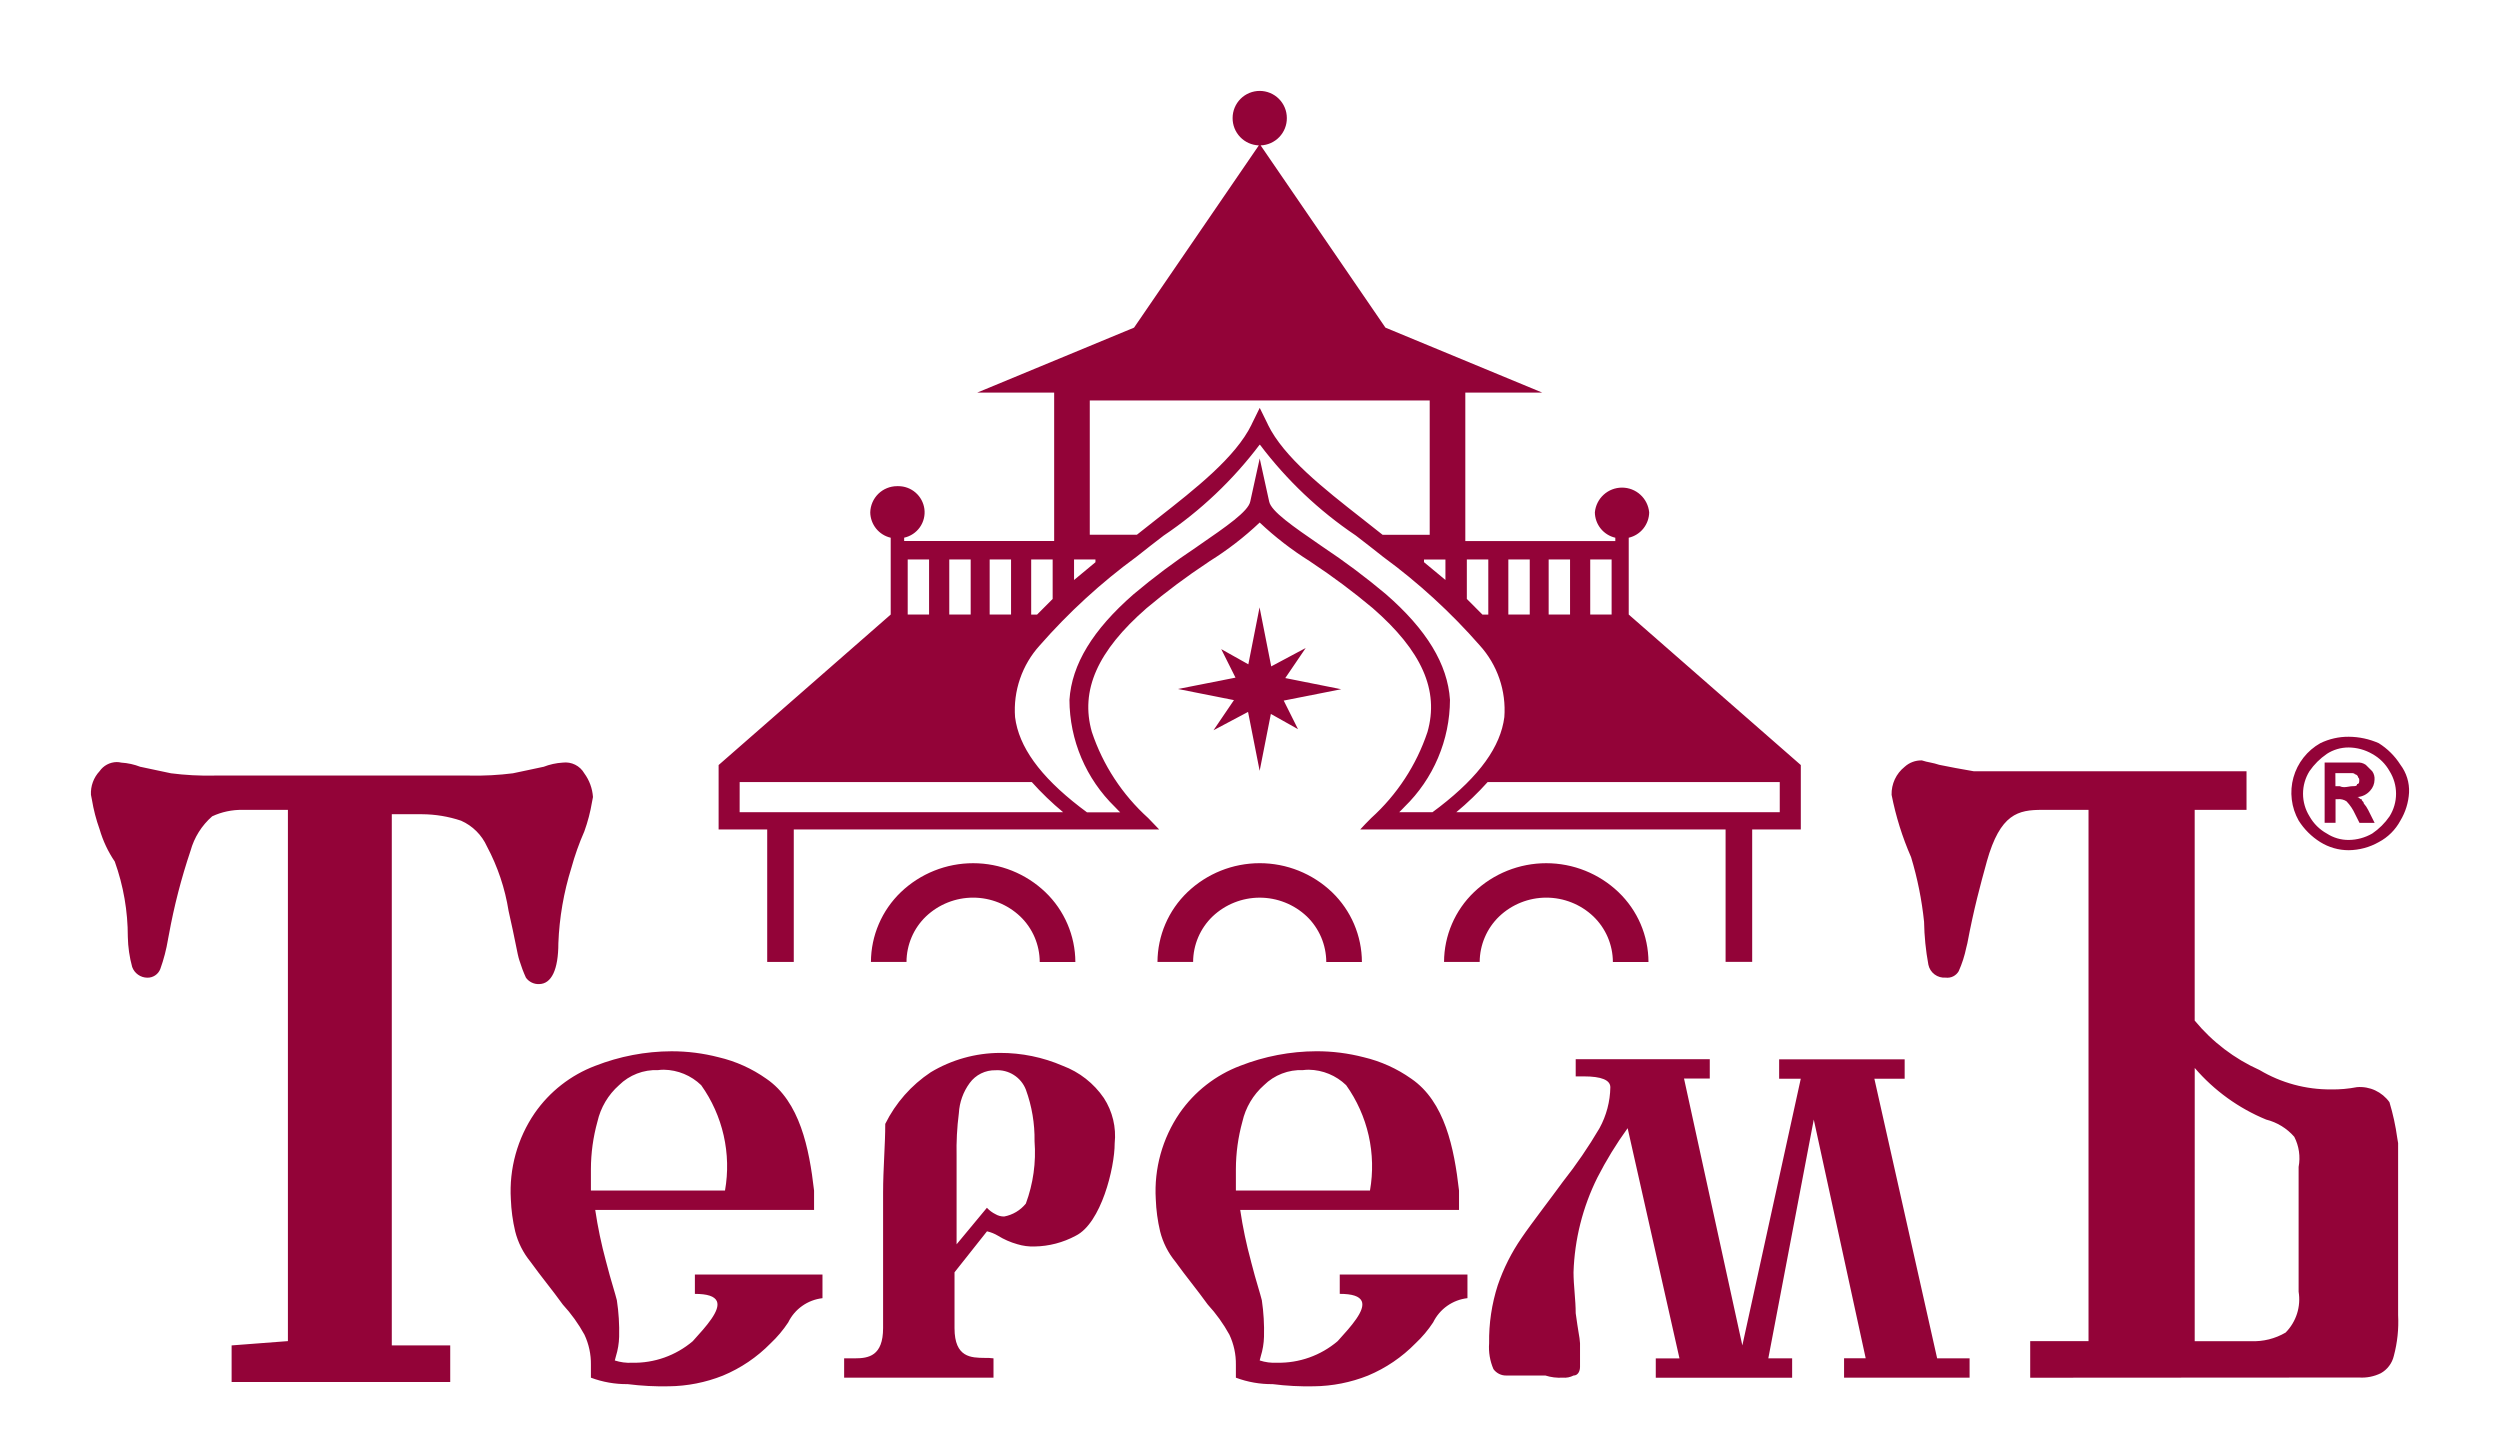 <svg width="110" height="64" viewBox="0 0 110 64" fill="none" xmlns="http://www.w3.org/2000/svg">
<path d="M55.998 60.902C55.445 60.908 54.897 60.812 54.379 60.618V60.051C54.386 59.593 54.288 59.14 54.093 58.725C53.83 58.247 53.511 57.802 53.141 57.4C52.903 57.069 52.66 56.756 52.426 56.453C52.192 56.151 51.951 55.839 51.712 55.507C51.395 55.12 51.167 54.667 51.045 54.182C50.935 53.716 50.871 53.241 50.854 52.762C50.775 51.419 51.144 50.088 51.903 48.977C52.56 48.029 53.49 47.303 54.569 46.895C55.637 46.477 56.774 46.259 57.922 46.255C58.622 46.253 59.32 46.342 59.998 46.517C60.752 46.695 61.465 47.016 62.097 47.464C63.572 48.472 63.984 50.517 64.197 52.385V53.236H54.569C54.682 54 54.841 54.757 55.045 55.502V55.507C55.157 55.953 55.271 56.34 55.362 56.648C55.427 56.867 55.482 57.056 55.521 57.211C55.599 57.743 55.631 58.282 55.616 58.819C55.608 59.111 55.56 59.4 55.473 59.679L55.426 59.86C55.671 59.94 55.929 59.974 56.187 59.96C57.162 59.981 58.11 59.644 58.854 59.013L58.879 58.986C59.447 58.36 60.091 57.649 59.915 57.249C59.815 57.035 59.504 56.93 58.949 56.93V56.079H64.568V57.119C64.247 57.155 63.941 57.272 63.677 57.458C63.413 57.644 63.201 57.894 63.059 58.184C62.838 58.521 62.577 58.831 62.282 59.107C61.687 59.715 60.976 60.198 60.191 60.526C59.432 60.829 58.624 60.989 57.807 60.997C57.202 61.01 56.598 60.978 55.998 60.902ZM57.331 47.085C57.015 47.072 56.7 47.124 56.405 47.238C56.11 47.352 55.841 47.525 55.616 47.747C55.138 48.17 54.805 48.733 54.664 49.356C54.477 50.034 54.381 50.734 54.379 51.438V52.385H60.279C60.42 51.581 60.4 50.757 60.221 49.961C60.041 49.165 59.704 48.413 59.231 47.748C58.789 47.321 58.202 47.078 57.588 47.068C57.502 47.068 57.416 47.074 57.331 47.085ZM27.619 60.902C27.067 60.908 26.518 60.812 26 60.618V60.051C26.007 59.593 25.91 59.14 25.715 58.725C25.453 58.247 25.133 57.802 24.763 57.4C24.524 57.067 24.28 56.752 24.044 56.449C23.808 56.145 23.571 55.837 23.334 55.508C23.018 55.12 22.791 54.668 22.669 54.183C22.558 53.717 22.495 53.242 22.477 52.763C22.398 51.42 22.766 50.089 23.526 48.978C24.183 48.031 25.113 47.304 26.192 46.896C27.261 46.478 28.397 46.26 29.545 46.256C30.245 46.255 30.942 46.343 31.62 46.519C32.374 46.696 33.087 47.017 33.72 47.465C35.193 48.471 35.605 50.517 35.819 52.386V53.237H26.19C26.302 53.994 26.459 54.743 26.659 55.482L26.666 55.508C26.778 55.953 26.891 56.336 26.982 56.644C27.047 56.865 27.103 57.055 27.142 57.212C27.223 57.744 27.256 58.282 27.242 58.82C27.234 59.111 27.186 59.398 27.1 59.676C27.084 59.736 27.068 59.798 27.051 59.861C27.297 59.941 27.555 59.975 27.813 59.961C28.788 59.982 29.736 59.645 30.48 59.014L30.506 58.985C31.074 58.359 31.717 57.649 31.54 57.25C31.44 57.036 31.13 56.931 30.575 56.931V56.08H36.189V57.12C35.869 57.157 35.562 57.273 35.299 57.459C35.035 57.645 34.823 57.895 34.682 58.185C34.46 58.522 34.199 58.832 33.905 59.108C33.307 59.718 32.593 60.201 31.805 60.528C31.049 60.829 30.243 60.989 29.429 60.997C28.824 61.01 28.219 60.978 27.619 60.902ZM28.953 47.085C28.637 47.072 28.322 47.124 28.027 47.238C27.732 47.352 27.463 47.525 27.238 47.747C26.76 48.17 26.427 48.733 26.286 49.356C26.098 50.034 26.002 50.734 26 51.438V52.385H31.9C32.042 51.581 32.022 50.757 31.842 49.961C31.662 49.165 31.326 48.413 30.852 47.748C30.411 47.321 29.824 47.078 29.21 47.068C29.124 47.068 29.038 47.074 28.953 47.085ZM19.81 60.807H10.191V59.198L12.668 59.009V35.634H10.668C10.209 35.627 9.753 35.724 9.336 35.918C8.877 36.319 8.546 36.845 8.384 37.432C7.978 38.638 7.659 39.871 7.432 41.123C7.419 41.188 7.406 41.254 7.393 41.323V41.33C7.319 41.776 7.205 42.214 7.052 42.639C7.007 42.753 6.928 42.851 6.826 42.918C6.724 42.986 6.603 43.021 6.481 43.018C6.335 43.017 6.193 42.971 6.074 42.886C5.955 42.802 5.864 42.683 5.815 42.545C5.697 42.113 5.633 41.668 5.624 41.22C5.625 40.092 5.431 38.971 5.05 37.909C4.755 37.474 4.53 36.995 4.383 36.49C4.23 36.064 4.116 35.626 4.043 35.18C4.029 35.11 4.016 35.038 4.002 34.972C3.992 34.782 4.02 34.592 4.086 34.413C4.151 34.234 4.252 34.07 4.383 33.931C4.467 33.809 4.579 33.71 4.71 33.64C4.841 33.571 4.986 33.533 5.134 33.531C5.201 33.531 5.268 33.539 5.334 33.555C5.624 33.573 5.91 33.636 6.181 33.742H6.192C6.43 33.79 6.648 33.842 6.859 33.884C7.07 33.926 7.287 33.978 7.525 34.025C8.156 34.106 8.793 34.139 9.43 34.125H20.668C21.303 34.139 21.938 34.105 22.567 34.025C22.806 33.978 23.023 33.931 23.235 33.884C23.445 33.837 23.661 33.79 23.9 33.742H23.911C24.182 33.636 24.468 33.573 24.758 33.555C24.946 33.531 25.137 33.563 25.306 33.647C25.476 33.731 25.616 33.864 25.71 34.028C25.933 34.332 26.065 34.693 26.091 35.069C26.077 35.137 26.063 35.208 26.05 35.28C25.977 35.723 25.863 36.158 25.711 36.58C25.482 37.101 25.291 37.638 25.14 38.188C24.804 39.262 24.611 40.376 24.568 41.501C24.568 42.661 24.268 43.3 23.711 43.3C23.6 43.303 23.49 43.279 23.39 43.229C23.291 43.18 23.204 43.107 23.14 43.016C23.028 42.77 22.933 42.517 22.854 42.259C22.806 42.119 22.759 41.886 22.689 41.535C22.617 41.184 22.521 40.703 22.378 40.083C22.221 39.09 21.899 38.13 21.426 37.243C21.199 36.738 20.793 36.334 20.286 36.11C19.733 35.925 19.155 35.829 18.572 35.826H17.239V59.198H19.81V60.807ZM78.853 60.62H72.854V59.769H73.897L71.616 49.64C71.116 50.33 70.671 51.058 70.283 51.817C69.638 53.114 69.281 54.534 69.235 55.981C69.235 56.265 69.259 56.581 69.283 56.88C69.307 57.18 69.331 57.496 69.331 57.78C69.379 58.161 69.431 58.449 69.462 58.658C69.492 58.806 69.511 58.954 69.521 59.104V60.145C69.521 60.328 69.432 60.523 69.236 60.523C69.089 60.599 68.924 60.632 68.76 60.617C68.502 60.633 68.243 60.601 67.997 60.523H66.282C66.171 60.526 66.061 60.502 65.961 60.452C65.862 60.403 65.776 60.33 65.711 60.24C65.557 59.882 65.492 59.492 65.521 59.104C65.508 58.237 65.636 57.374 65.902 56.548C66.154 55.81 66.507 55.109 66.95 54.467C67.182 54.121 67.525 53.667 67.922 53.132C68.176 52.794 68.463 52.412 68.76 52.005C69.353 51.255 69.894 50.464 70.379 49.639C70.681 49.087 70.845 48.469 70.855 47.84C70.855 47.522 70.463 47.361 69.69 47.361C69.596 47.361 69.513 47.361 69.444 47.361H69.331V46.605H75.23V47.456H74.097L76.663 59.198L79.234 47.464H78.282V46.612H83.805V47.464H82.472L85.234 59.766H86.662V60.616H81.139V59.765H82.091L79.806 49.261L77.806 59.766H78.854V60.619L78.853 60.62ZM89.329 60.62V59.01H91.895V35.634H89.855C88.803 35.634 88.014 35.797 87.419 37.906L87.414 37.928C87.134 38.946 86.846 39.999 86.564 41.503L86.516 41.697C86.443 42.053 86.331 42.401 86.183 42.732C86.126 42.831 86.041 42.91 85.939 42.961C85.838 43.011 85.723 43.03 85.611 43.016C85.436 43.03 85.263 42.98 85.123 42.876C84.982 42.772 84.885 42.62 84.849 42.449C84.733 41.824 84.67 41.191 84.659 40.556C84.559 39.593 84.368 38.642 84.088 37.716C83.703 36.835 83.415 35.915 83.23 34.972C83.224 34.737 83.272 34.504 83.371 34.29C83.47 34.077 83.618 33.889 83.802 33.742C84.009 33.552 84.282 33.45 84.564 33.458C84.688 33.498 84.814 33.529 84.943 33.552C85.072 33.577 85.2 33.61 85.325 33.652C85.79 33.745 86.272 33.84 86.848 33.936H98.847V35.635H96.566V44.905C97.337 45.841 98.315 46.586 99.422 47.082C100.372 47.648 101.459 47.943 102.565 47.934C102.949 47.941 103.332 47.907 103.708 47.834C103.983 47.812 104.259 47.861 104.509 47.977C104.759 48.094 104.975 48.272 105.136 48.496C105.292 49.013 105.407 49.541 105.48 50.075C105.493 50.151 105.505 50.224 105.517 50.296V57.866C105.549 58.472 105.484 59.079 105.327 59.665C105.289 59.824 105.219 59.973 105.12 60.103C105.022 60.234 104.897 60.343 104.755 60.422C104.459 60.567 104.131 60.632 103.802 60.611L89.329 60.62ZM96.567 59.012H99.043C99.577 59.035 100.106 58.903 100.567 58.633C100.797 58.4 100.969 58.115 101.069 57.802C101.168 57.49 101.192 57.158 101.139 56.834V51.344C101.225 50.893 101.157 50.427 100.948 50.019C100.623 49.646 100.191 49.382 99.71 49.261C98.499 48.762 97.422 47.984 96.568 46.99L96.567 59.012ZM43.712 60.618H37.142V59.767C37.217 59.767 37.293 59.767 37.371 59.767C37.449 59.767 37.533 59.767 37.613 59.767C38.213 59.767 38.856 59.667 38.856 58.434V52.48C38.856 51.947 38.881 51.412 38.905 50.894C38.929 50.377 38.951 49.914 38.951 49.451C39.406 48.531 40.096 47.748 40.951 47.18C41.872 46.627 42.925 46.332 43.999 46.328C44.949 46.325 45.889 46.518 46.761 46.895C47.496 47.17 48.128 47.666 48.571 48.315C48.952 48.903 49.12 49.605 49.046 50.303C49.046 51.395 48.447 53.821 47.332 54.373C46.775 54.673 46.155 54.835 45.523 54.845C45.265 54.854 45.008 54.82 44.761 54.745C44.459 54.66 44.17 54.533 43.904 54.368C43.756 54.28 43.595 54.216 43.428 54.178L41.999 55.981V58.441C41.999 59.741 42.738 59.741 43.332 59.748C43.459 59.745 43.587 59.751 43.714 59.767V60.617L43.712 60.618ZM42.666 47.653C42.382 48.039 42.217 48.5 42.19 48.978C42.109 49.606 42.076 50.239 42.09 50.871V54.75L43.424 53.142C43.532 53.26 43.661 53.356 43.805 53.426C43.92 53.494 44.052 53.529 44.186 53.526C44.561 53.455 44.898 53.254 45.138 52.957C45.462 52.081 45.592 51.145 45.52 50.214C45.532 49.44 45.403 48.67 45.138 47.943C45.035 47.678 44.85 47.453 44.61 47.3C44.371 47.147 44.089 47.074 43.805 47.091C43.584 47.086 43.364 47.134 43.166 47.232C42.968 47.33 42.796 47.474 42.666 47.653ZM65.105 42.324H63.538C63.54 41.75 63.658 41.182 63.885 40.655C64.111 40.128 64.441 39.652 64.856 39.255C65.712 38.437 66.851 37.981 68.035 37.981C69.219 37.981 70.358 38.437 71.214 39.255C71.629 39.652 71.96 40.129 72.187 40.656C72.413 41.184 72.531 41.752 72.533 42.327H70.967C70.965 41.952 70.888 41.581 70.741 41.237C70.593 40.893 70.378 40.581 70.108 40.322C69.549 39.791 68.808 39.496 68.037 39.496C67.266 39.496 66.525 39.791 65.966 40.322C65.696 40.581 65.48 40.892 65.333 41.237C65.185 41.581 65.108 41.952 65.106 42.327L65.105 42.324ZM52.497 42.324H50.929C50.932 41.75 51.05 41.183 51.277 40.655C51.503 40.128 51.834 39.652 52.248 39.255C53.104 38.437 54.243 37.98 55.428 37.98C56.613 37.98 57.752 38.437 58.608 39.255C59.022 39.653 59.352 40.13 59.578 40.657C59.804 41.185 59.922 41.753 59.924 42.327H58.356C58.354 41.952 58.278 41.582 58.131 41.237C57.983 40.893 57.769 40.581 57.499 40.322C56.939 39.792 56.198 39.497 55.427 39.497C54.656 39.497 53.915 39.792 53.355 40.322C53.085 40.581 52.87 40.892 52.722 41.237C52.575 41.581 52.498 41.952 52.497 42.327V42.324ZM39.887 42.324H38.321C38.324 41.75 38.441 41.183 38.668 40.656C38.894 40.129 39.224 39.652 39.638 39.255C40.494 38.437 41.633 37.981 42.817 37.981C44.001 37.981 45.14 38.437 45.996 39.255C46.411 39.652 46.741 40.129 46.968 40.657C47.195 41.184 47.313 41.752 47.316 42.327H45.748C45.747 41.952 45.67 41.581 45.523 41.237C45.375 40.892 45.16 40.581 44.889 40.322C44.329 39.792 43.587 39.496 42.816 39.496C42.045 39.496 41.304 39.792 40.744 40.322C40.474 40.581 40.258 40.892 40.111 41.237C39.964 41.581 39.887 41.952 39.886 42.327L39.887 42.324ZM34.926 42.324H33.757V36.496H31.619V33.662L39.191 27.04V23.66C38.938 23.602 38.712 23.46 38.549 23.258C38.386 23.055 38.295 22.804 38.291 22.545C38.299 22.237 38.426 21.944 38.646 21.728C38.866 21.513 39.162 21.392 39.47 21.391H39.526C39.806 21.391 40.076 21.492 40.287 21.676C40.498 21.86 40.635 22.114 40.673 22.391C40.711 22.675 40.64 22.963 40.475 23.198C40.31 23.432 40.063 23.597 39.783 23.658V23.805H46.383V17.274H42.999L49.898 14.416L55.389 6.397C55.077 6.386 54.782 6.255 54.567 6.029C54.351 5.804 54.232 5.504 54.235 5.192C54.235 4.876 54.361 4.573 54.584 4.349C54.808 4.126 55.111 4 55.428 4C55.744 4 56.048 4.126 56.271 4.349C56.495 4.573 56.621 4.876 56.621 5.192C56.624 5.504 56.505 5.805 56.289 6.03C56.074 6.255 55.779 6.387 55.467 6.397L60.959 14.416L67.858 17.274H64.474V23.807H71.074V23.66C70.82 23.602 70.594 23.46 70.431 23.258C70.268 23.055 70.177 22.804 70.174 22.545C70.201 22.247 70.339 21.97 70.56 21.768C70.781 21.566 71.069 21.455 71.369 21.455C71.668 21.455 71.957 21.566 72.177 21.768C72.399 21.97 72.536 22.247 72.564 22.545C72.56 22.804 72.469 23.055 72.306 23.258C72.143 23.46 71.917 23.602 71.664 23.66V27.04L79.236 33.662V36.495H77.096V42.322H75.926V36.496H59.85C59.992 36.338 60.157 36.17 60.331 35.996C61.469 34.968 62.323 33.663 62.809 32.208C63.33 30.377 62.565 28.645 60.401 26.759C59.54 26.037 58.639 25.364 57.702 24.744L57.689 24.735L57.626 24.691C56.838 24.198 56.101 23.629 55.426 22.991C54.752 23.63 54.014 24.199 53.226 24.691L53.163 24.735L53.15 24.744C52.213 25.364 51.311 26.036 50.45 26.759C48.285 28.646 47.521 30.378 48.042 32.208C48.528 33.663 49.382 34.967 50.521 35.995C50.695 36.174 50.859 36.342 51.002 36.495C45.662 36.495 40.203 36.495 34.926 36.495V42.324ZM64.076 35.737H78.309V34.411H65.456C65.029 34.886 64.568 35.33 64.076 35.738V35.737ZM55.428 20.176L55.842 22.061C55.923 22.496 56.89 23.16 58.113 24.002L58.129 24.013L58.218 24.074C59.175 24.711 60.096 25.401 60.977 26.141C62.776 27.706 63.696 29.227 63.799 30.791C63.796 31.67 63.617 32.538 63.273 33.347C62.93 34.156 62.429 34.887 61.799 35.5C61.75 35.557 61.567 35.736 61.565 35.738H63.028C63.028 35.738 63.248 35.575 63.347 35.498C65.097 34.144 66.027 32.852 66.191 31.553C66.234 30.981 66.16 30.405 65.974 29.863C65.788 29.32 65.493 28.82 65.107 28.395C63.836 26.944 62.409 25.637 60.852 24.497C60.462 24.186 60.053 23.868 59.653 23.561C58.034 22.472 56.609 21.121 55.435 19.563C55.431 19.567 55.429 19.572 55.427 19.577C55.425 19.574 55.423 19.571 55.422 19.568C54.247 21.126 52.821 22.477 51.201 23.566C50.801 23.873 50.389 24.191 50.001 24.501C48.445 25.64 47.019 26.948 45.748 28.399C45.362 28.824 45.067 29.323 44.881 29.866C44.694 30.409 44.62 30.984 44.663 31.556C44.827 32.855 45.756 34.148 47.508 35.502C47.608 35.581 47.824 35.741 47.827 35.742H49.289C49.289 35.742 49.263 35.718 49.233 35.688C49.175 35.629 49.086 35.541 49.055 35.504C48.426 34.891 47.925 34.16 47.581 33.351C47.238 32.542 47.059 31.674 47.056 30.796C47.156 29.231 48.084 27.71 49.879 26.145C50.762 25.402 51.687 24.709 52.648 24.071L52.725 24.016L52.741 24.005C53.964 23.163 54.93 22.498 55.012 22.064L55.426 20.179L55.428 20.176ZM32.544 35.738H46.778C46.286 35.33 45.825 34.886 45.399 34.411H32.545L32.544 35.738ZM64.541 26.354L65.227 27.042H65.485V24.616H64.541V26.354ZM45.372 24.622V27.042H45.631L46.317 26.354V24.616H45.373L45.372 24.622ZM69.97 24.622V27.041H70.911V24.616H69.971L69.97 24.622ZM68.141 27.041H69.082V24.616H68.141V27.041ZM66.367 24.622V27.041H67.309V24.616H66.368L66.367 24.622ZM43.545 27.041H44.486V24.616H43.545V27.041ZM41.768 27.041H42.71V24.616H41.768V27.041ZM39.939 27.041H40.879V24.616H39.939V27.041ZM62.656 24.736L63.599 25.518V24.619H62.656V24.736ZM47.258 24.621V25.52L48.2 24.738V24.616H47.259L47.258 24.621ZM55.431 17.952L55.787 18.676V18.682C56.487 20.117 58.231 21.486 59.922 22.811C60.221 23.048 60.535 23.292 60.833 23.53H62.907V17.619H47.95V23.528H50.024C50.324 23.29 50.632 23.047 50.931 22.812C52.622 21.487 54.371 20.114 55.07 18.68V18.674L55.426 17.95L55.431 17.952ZM102.094 37.053C101.71 36.813 101.384 36.49 101.142 36.107C100.981 35.821 100.877 35.506 100.838 35.179C100.798 34.853 100.823 34.523 100.912 34.206C101 33.89 101.15 33.594 101.353 33.336C101.556 33.077 101.808 32.861 102.094 32.7C102.483 32.511 102.911 32.414 103.343 32.417C103.799 32.419 104.249 32.516 104.665 32.7C105.049 32.941 105.374 33.264 105.617 33.647C105.884 34 106.019 34.435 105.998 34.876C105.973 35.311 105.842 35.734 105.617 36.107C105.401 36.51 105.07 36.84 104.665 37.053C104.262 37.282 103.807 37.404 103.343 37.409C102.902 37.41 102.469 37.286 102.094 37.053ZM102.379 33.173C102.081 33.376 101.823 33.633 101.618 33.93C101.432 34.228 101.333 34.572 101.333 34.924C101.333 35.275 101.432 35.62 101.618 35.918C101.796 36.236 102.059 36.499 102.379 36.675C102.666 36.862 103.002 36.961 103.344 36.958C103.708 36.955 104.064 36.857 104.379 36.675C104.678 36.472 104.937 36.216 105.141 35.918C105.327 35.62 105.426 35.275 105.426 34.924C105.426 34.572 105.327 34.228 105.141 33.93C104.963 33.611 104.699 33.349 104.379 33.173C104.064 32.991 103.708 32.893 103.344 32.889C103 32.887 102.663 32.986 102.375 33.174L102.379 33.173ZM102.759 36.203H102.284V33.552H103.713C103.848 33.539 103.983 33.575 104.094 33.652L104.379 33.936C104.456 34.046 104.492 34.181 104.479 34.315C104.476 34.49 104.408 34.658 104.289 34.788C104.217 34.87 104.13 34.938 104.032 34.987C103.933 35.035 103.826 35.064 103.717 35.071C103.736 35.072 103.754 35.076 103.77 35.085C103.786 35.093 103.801 35.105 103.812 35.119C103.824 35.134 103.839 35.146 103.857 35.154C103.874 35.163 103.893 35.167 103.912 35.166C103.912 35.184 103.917 35.203 103.925 35.219C103.934 35.235 103.946 35.249 103.96 35.26C103.975 35.271 103.986 35.286 103.995 35.302C104.003 35.318 104.007 35.336 104.008 35.354C104.084 35.44 104.148 35.535 104.199 35.638L104.483 36.205H103.817L103.627 35.826C103.533 35.616 103.405 35.424 103.246 35.258C103.134 35.184 102.999 35.15 102.864 35.164H102.764V36.207L102.759 36.203ZM102.759 34.593H102.95C103.01 34.622 103.075 34.636 103.141 34.635C103.205 34.633 103.268 34.626 103.331 34.614C103.394 34.601 103.458 34.593 103.522 34.592C103.616 34.592 103.713 34.592 103.713 34.498C103.732 34.499 103.75 34.494 103.765 34.483C103.781 34.472 103.791 34.457 103.796 34.439C103.806 34.396 103.81 34.352 103.808 34.309C103.808 34.29 103.804 34.271 103.796 34.253C103.788 34.236 103.776 34.221 103.761 34.209C103.756 34.173 103.739 34.14 103.713 34.114C103.687 34.089 103.654 34.072 103.618 34.067C103.606 34.052 103.591 34.039 103.574 34.031C103.556 34.023 103.537 34.019 103.518 34.019H102.756L102.759 34.593ZM55.424 33.911L54.914 31.324L53.394 32.131L54.294 30.805L51.832 30.316L54.362 29.816L53.734 28.561L54.927 29.23L55.421 26.723L55.934 29.321L57.452 28.511L56.552 29.835L59.014 30.326L56.484 30.826L57.112 32.083L55.918 31.413L55.426 33.911H55.424Z" fill="#930338"/>
</svg>
